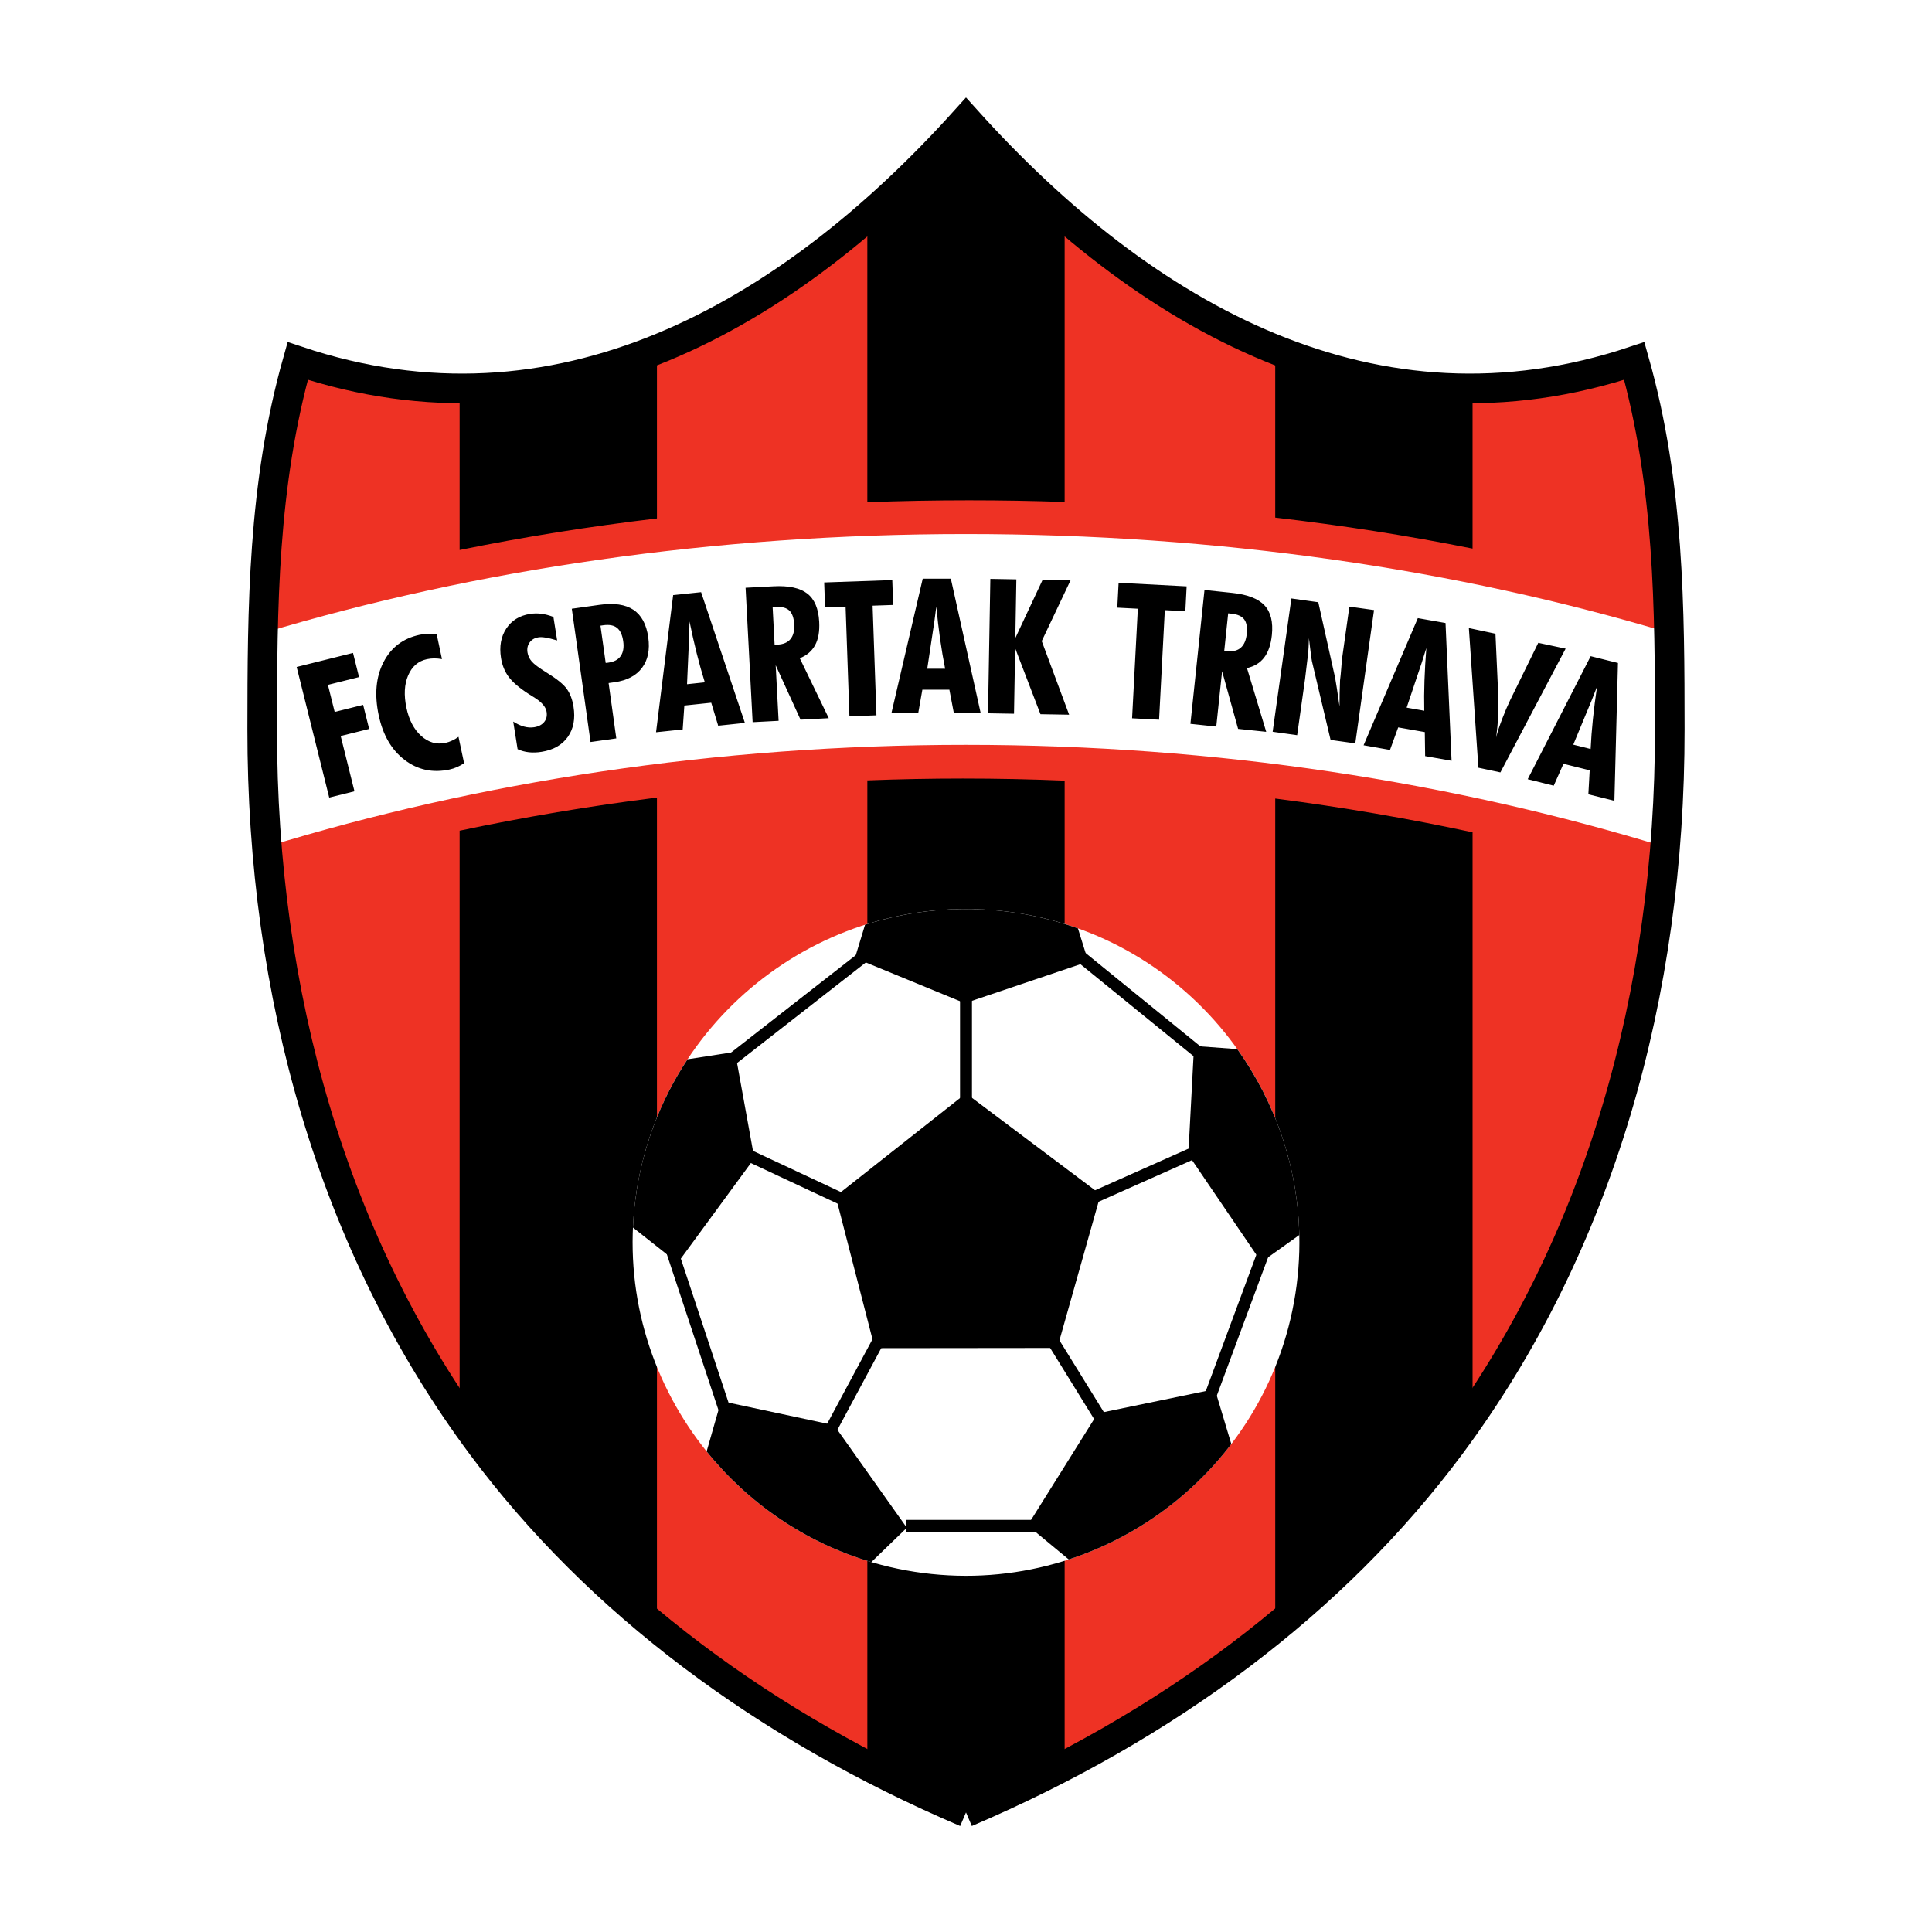 <?xml version="1.0" encoding="utf-8"?>
<!-- Generator: Adobe Illustrator 13.0.0, SVG Export Plug-In . SVG Version: 6.00 Build 14948)  -->
<!DOCTYPE svg PUBLIC "-//W3C//DTD SVG 1.0//EN" "http://www.w3.org/TR/2001/REC-SVG-20010904/DTD/svg10.dtd">
<svg version="1.0" id="Layer_1" xmlns="http://www.w3.org/2000/svg" xmlns:xlink="http://www.w3.org/1999/xlink" x="0px" y="0px"
	 width="192.756px" height="192.756px" viewBox="0 0 192.756 192.756" enable-background="new 0 0 192.756 192.756"
	 xml:space="preserve">
<g>
	<polygon fill-rule="evenodd" clip-rule="evenodd" fill="#FFFFFF" points="0,0 192.756,0 192.756,192.756 0,192.756 0,0 	"/>
	<path fill-rule="evenodd" clip-rule="evenodd" fill="#EE3224" d="M96.378,180.824c-20.073-8.57-36.707-21-48.304-36.584
		c-14.911-20.039-21.938-45.076-21.913-71.505c0.011-11.976,0.031-24.308,3.542-36.722c25.873,8.65,48.801-4.223,66.675-24.082
		c17.873,19.859,40.801,32.732,66.674,24.082c3.51,12.414,3.53,24.746,3.541,36.722c0.026,26.428-7.001,51.465-21.913,71.504
		C133.084,159.826,116.45,172.254,96.378,180.824L96.378,180.824z"/>
	<path fill-rule="evenodd" clip-rule="evenodd" d="M96.378,180.824c-3.381-1.445-6.665-2.998-9.843-4.656V77.86
		c3.156-0.122,6.335-0.185,9.537-0.185c3.408,0,6.792,0.071,10.148,0.21v98.282C103.043,177.826,99.759,179.379,96.378,180.824
		L96.378,180.824z M65.543,162.406c-6.657-5.443-12.521-11.518-17.469-18.166c-0.76-1.021-1.498-2.057-2.217-3.104V82.879
		c6.393-1.351,12.964-2.461,19.686-3.304V162.406L65.543,162.406z M45.857,38.75c6.841,0.032,13.419-1.367,19.686-3.886v16.86
		c-6.723,0.795-13.294,1.848-19.686,3.148V38.75L45.857,38.75z M86.535,21.643c3.429-2.971,6.713-6.233,9.843-9.71
		c3.129,3.477,6.414,6.74,9.842,9.71v28.438c-3.155-0.109-6.335-0.164-9.537-0.164c-3.409,0-6.792,0.063-10.149,0.188V21.643
		L86.535,21.643z M127.23,34.872c6.268,2.516,12.845,3.914,19.687,3.878v15.982c-6.393-1.282-12.965-2.315-19.687-3.09V34.872
		L127.23,34.872z M146.917,141.109c-0.725,1.057-1.469,2.1-2.236,3.131c-4.942,6.643-10.801,12.711-17.45,18.152V79.67
		c6.724,0.865,13.295,1.997,19.687,3.369V141.109L146.917,141.109z"/>
	<path fill-rule="evenodd" clip-rule="evenodd" fill="#FFFFFF" d="M26.626,84.472c-0.313-3.873-0.468-7.789-0.464-11.736
		c0.003-3.167,0.006-6.36,0.075-9.573c21.18-6.362,44.994-9.882,70.141-9.882c25.147,0,48.959,3.494,70.139,9.854
		c0.069,3.223,0.073,6.425,0.076,9.602c0.004,3.957-0.15,7.882-0.467,11.764c-21.082-6.467-44.756-10.188-69.749-10.188
		C71.384,74.312,47.709,78.007,26.626,84.472L26.626,84.472z"/>
	<path fill="none" stroke="#000000" stroke-width="2.955" stroke-miterlimit="2.613" d="M96.378,180.824
		c-20.073-8.57-36.707-21-48.304-36.584c-14.911-20.039-21.938-45.076-21.913-71.505c0.011-11.976,0.031-24.308,3.542-36.722
		c25.873,8.65,48.801-4.223,66.675-24.082c17.873,19.859,40.801,32.732,66.674,24.082c3.51,12.414,3.53,24.746,3.541,36.722
		c0.026,26.428-7.001,51.465-21.913,71.504C133.084,159.826,116.45,172.254,96.378,180.824"/>
	<path fill-rule="evenodd" clip-rule="evenodd" fill="#FFFFFF" d="M92.094,156.939c18.167,2.359,34.91-10.533,37.269-28.701
		c2.36-18.168-10.533-34.91-28.701-37.271c-18.167-2.359-34.91,10.534-37.269,28.702C61.033,137.838,73.926,154.58,92.094,156.939
		L92.094,156.939z"/>
	<path fill="none" stroke="#000000" stroke-width="1.19" stroke-miterlimit="2.613" d="M120.478,140.025l5.827-15.713
		 M96.378,113.531V99.088 M72.513,106.1L86.51,95.172 M72.418,141.021L66.78,124 M90.386,152.236l13.73-0.004 M82.597,143.172
		l6.226-11.605 M110.284,142.268l-6.292-10.176 M107.344,120.256l12.256-5.461 M107.639,95.303l13.374,10.876 M85.853,120.502
		l-11.291-5.287"/>
	<path fill-rule="evenodd" clip-rule="evenodd" d="M106.63,155.586c6.449-2.105,12.12-6.146,16.218-11.514l-1.643-5.475
		l-11.688,2.418l-6.989,11.174L106.63,155.586L106.63,155.586z M129.633,123.217c-0.15-6.811-2.4-13.236-6.189-18.547l-4.312-0.32
		l-0.573,10.852l7.287,10.719L129.633,123.217L129.633,123.217z M107.545,92.624c-2.188-0.78-4.489-1.344-6.883-1.656
		c-4.982-0.647-9.856-0.144-14.357,1.297l-1.007,3.312l10.966,4.513l12.312-4.158L107.545,92.624L107.545,92.624z M68.599,105.682
		c-2.699,4.082-4.535,8.822-5.206,13.988c-0.122,0.938-0.201,1.871-0.243,2.801l4.464,3.527l7.646-10.432l-1.925-10.619
		L68.599,105.682L68.599,105.682z M70.501,144.809c4.148,5.15,9.821,9.082,16.434,11.039l3.542-3.424l-7.258-10.232l-11.279-2.41
		L70.501,144.809L70.501,144.809z M87.277,134.506l18.21-0.02l4.323-15.314l-13.432-10.088L83.375,119.35L87.277,134.506
		L87.277,134.506z"/>
	<path fill-rule="evenodd" clip-rule="evenodd" d="M32.847,79.575l-3.249-13.031l5.623-1.402l0.601,2.411l-3.104,0.775l0.674,2.703
		l2.838-0.708l0.599,2.402l-2.838,0.707l1.375,5.516L32.847,79.575L32.847,79.575z M46.304,76.146
		c-0.219,0.147-0.455,0.275-0.703,0.385c-0.251,0.109-0.503,0.191-0.761,0.246c-1.674,0.356-3.163,0.037-4.468-0.959
		c-1.307-0.994-2.168-2.479-2.588-4.453c-0.438-2.057-0.278-3.822,0.477-5.297c0.757-1.473,1.958-2.386,3.608-2.736
		c0.306-0.065,0.602-0.101,0.89-0.109c0.287-0.009,0.558,0.019,0.815,0.077l0.522,2.456c-0.26-0.046-0.522-0.067-0.784-0.069
		c-0.132,0.004-0.251,0.01-0.355,0.02c-0.104,0.01-0.224,0.028-0.354,0.056c-0.87,0.185-1.495,0.725-1.88,1.618
		c-0.383,0.892-0.44,1.974-0.17,3.245c0.259,1.219,0.751,2.152,1.474,2.8c0.725,0.647,1.528,0.879,2.408,0.692
		c0.216-0.045,0.441-0.123,0.675-0.232s0.446-0.234,0.635-0.374L46.304,76.146L46.304,76.146z M51.641,74.744l-0.436-2.752
		c0.374,0.239,0.734,0.406,1.08,0.499c0.346,0.095,0.684,0.116,1.011,0.064c0.436-0.069,0.768-0.243,0.998-0.521
		c0.113-0.142,0.191-0.297,0.23-0.461c0.038-0.164,0.042-0.352,0.008-0.564c-0.08-0.502-0.516-0.993-1.303-1.469l-0.498-0.312
		c-0.927-0.6-1.586-1.165-1.983-1.698c-0.394-0.533-0.649-1.163-0.764-1.891c-0.181-1.144-0.004-2.121,0.528-2.928
		c0.532-0.807,1.321-1.294,2.363-1.459c0.363-0.058,0.734-0.064,1.115-0.019c0.38,0.047,0.787,0.151,1.224,0.319l0.372,2.344
		c-0.495-0.146-0.882-0.242-1.164-0.285c-0.279-0.047-0.514-0.055-0.703-0.025c-0.381,0.06-0.673,0.23-0.877,0.511
		c-0.204,0.28-0.275,0.611-0.214,0.995c0.053,0.333,0.193,0.633,0.422,0.901c0.229,0.267,0.723,0.637,1.479,1.106
		c1.012,0.622,1.685,1.166,2.018,1.63c0.334,0.467,0.558,1.056,0.671,1.77c0.192,1.207,0.002,2.212-0.568,3.021
		s-1.446,1.304-2.62,1.49c-0.224,0.036-0.439,0.058-0.646,0.064c-0.206,0.009-0.414,0.001-0.623-0.021
		C52.369,75.008,51.996,74.907,51.641,74.744L51.641,74.744z M60.43,66.139l0.139-0.01l0.144-0.021
		c0.571-0.08,0.98-0.304,1.226-0.672c0.245-0.369,0.325-0.854,0.24-1.453c-0.088-0.63-0.291-1.075-0.611-1.336
		c-0.318-0.262-0.777-0.35-1.378-0.266l-0.145,0.021l-0.137,0.02L60.43,66.139L60.43,66.139z M58.918,74.032l-1.869-13.299
		l2.761-0.388c1.451-0.204,2.58-0.04,3.384,0.492c0.805,0.534,1.3,1.451,1.483,2.752c0.175,1.243-0.033,2.256-0.622,3.04
		c-0.588,0.785-1.503,1.263-2.742,1.437l-0.363,0.051c-0.098,0.014-0.175,0.024-0.229,0.032l0.767,5.521L58.918,74.032
		L58.918,74.032z M68.545,68.264l1.775-0.188c-0.29-0.93-0.559-1.895-0.809-2.891c-0.25-0.999-0.489-2.059-0.718-3.18
		c-0.008,0.505-0.021,1.016-0.038,1.529c-0.017,0.513-0.041,1.034-0.07,1.56L68.545,68.264L68.545,68.264z M65.453,73.056
		l1.707-13.683l2.789-0.293l4.369,13.044l-2.663,0.28L70.96,70.11l-2.682,0.282l-0.166,2.385L65.453,73.056L65.453,73.056z
		 M77.283,64.32l0.146,0.002l0.157-0.009c0.574-0.029,1.003-0.215,1.282-0.555c0.279-0.338,0.403-0.823,0.37-1.453
		c-0.034-0.647-0.193-1.108-0.479-1.385c-0.286-0.275-0.728-0.398-1.323-0.367l-0.211,0.011l-0.139,0.007L77.283,64.32L77.283,64.32
		z M75.09,72.051L74.387,58.64l2.785-0.146c1.523-0.08,2.647,0.164,3.372,0.726c0.723,0.564,1.119,1.505,1.188,2.822
		c0.05,0.954-0.086,1.728-0.409,2.323c-0.32,0.595-0.83,1.029-1.528,1.306l2.891,5.982l-2.817,0.148l-2.479-5.434l0.292,5.548
		L75.09,72.051L75.09,72.051z M84.747,71.461l-0.382-10.939l-2.05,0.071l-0.086-2.482l6.794-0.237l0.086,2.483l-2.049,0.071
		l0.382,10.939L84.747,71.461L84.747,71.461z M92.511,66.721h1.785c-0.19-0.956-0.357-1.943-0.501-2.96
		c-0.144-1.02-0.271-2.098-0.381-3.238c-0.062,0.502-0.127,1.008-0.198,1.517c-0.07,0.508-0.148,1.024-0.233,1.544L92.511,66.721
		L92.511,66.721z M88.934,71.165l3.127-13.43h2.805l2.981,13.43H95.17l-0.45-2.354h-2.696l-0.415,2.354H88.934L88.934,71.165z
		 M98.573,71.164l0.234-13.409l2.595,0.045l-0.103,5.858l2.724-5.812l2.787,0.048l-2.876,6.067l2.733,7.344l-2.86-0.05l-2.525-6.584
		l-0.114,6.538L98.573,71.164L98.573,71.164z M112.948,71.663l0.573-10.931l-2.049-0.107l0.131-2.481l6.788,0.356l-0.129,2.481
		l-2.049-0.107l-0.572,10.93L112.948,71.663L112.948,71.663z M122.144,64.924l0.145,0.024l0.156,0.017
		c0.571,0.06,1.024-0.056,1.354-0.348c0.328-0.29,0.525-0.75,0.591-1.377c0.068-0.644-0.017-1.124-0.255-1.443
		c-0.239-0.316-0.656-0.507-1.249-0.569l-0.211-0.022l-0.139-0.014L122.144,64.924L122.144,64.924z M118.768,72.217l1.404-13.356
		l2.772,0.292c1.518,0.159,2.59,0.576,3.218,1.246c0.625,0.669,0.869,1.661,0.731,2.973c-0.1,0.95-0.355,1.693-0.767,2.23
		c-0.41,0.537-0.981,0.887-1.715,1.051l1.92,6.36l-2.806-0.294l-1.597-5.754l-0.581,5.525L118.768,72.217L118.768,72.217z
		 M126.973,73.007l1.869-13.299l2.685,0.377l1.68,7.54l0.182,1.109l0.256,1.747c-0.003-0.911,0.016-1.789,0.054-2.63
		c0.037-0.268,0.077-0.667,0.119-1.201c0.039-0.534,0.069-0.872,0.091-1.019l0.718-5.109l2.46,0.345l-1.869,13.3l-2.463-0.344
		l-1.863-7.853c-0.032-0.13-0.097-0.601-0.192-1.411l-0.107-0.89c-0.006,0.261-0.017,0.562-0.035,0.906
		c-0.018,0.344-0.043,0.63-0.075,0.861c-0.037,0.261-0.087,0.668-0.147,1.216c-0.061,0.548-0.104,0.918-0.132,1.106l-0.786,5.592
		L126.973,73.007L126.973,73.007z M140.341,70.6l1.758,0.31c-0.022-0.975-0.016-1.975,0.02-3.002
		c0.036-1.029,0.098-2.114,0.187-3.255c-0.147,0.484-0.3,0.971-0.458,1.459c-0.158,0.489-0.324,0.984-0.498,1.481L140.341,70.6
		L140.341,70.6z M136.046,74.355l5.412-12.683l2.762,0.487l0.604,13.743l-2.637-0.465l-0.034-2.397l-2.655-0.468l-0.817,2.248
		L136.046,74.355L136.046,74.355z M147.499,76.595l-0.95-13.932l2.653,0.564l0.284,6.277c0.02,0.606,0.015,1.241-0.016,1.905
		c-0.03,0.666-0.096,1.389-0.194,2.169c0.062-0.287,0.144-0.583,0.246-0.884c0.1-0.301,0.23-0.651,0.383-1.05
		c0.23-0.611,0.492-1.22,0.783-1.829l2.786-5.68l2.728,0.58l-6.508,12.347L147.499,76.595L147.499,76.595z M156.966,74.294
		l1.731,0.432c0.046-0.974,0.123-1.971,0.229-2.994c0.107-1.024,0.244-2.102,0.413-3.233c-0.181,0.472-0.367,0.947-0.559,1.423
		c-0.192,0.476-0.392,0.958-0.601,1.442L156.966,74.294L156.966,74.294z M152.419,77.741l6.283-12.274l2.722,0.678l-0.356,13.752
		l-2.598-0.648l0.133-2.394l-2.616-0.652l-0.972,2.185L152.419,77.741L152.419,77.741z"/>
</g>
</svg>
